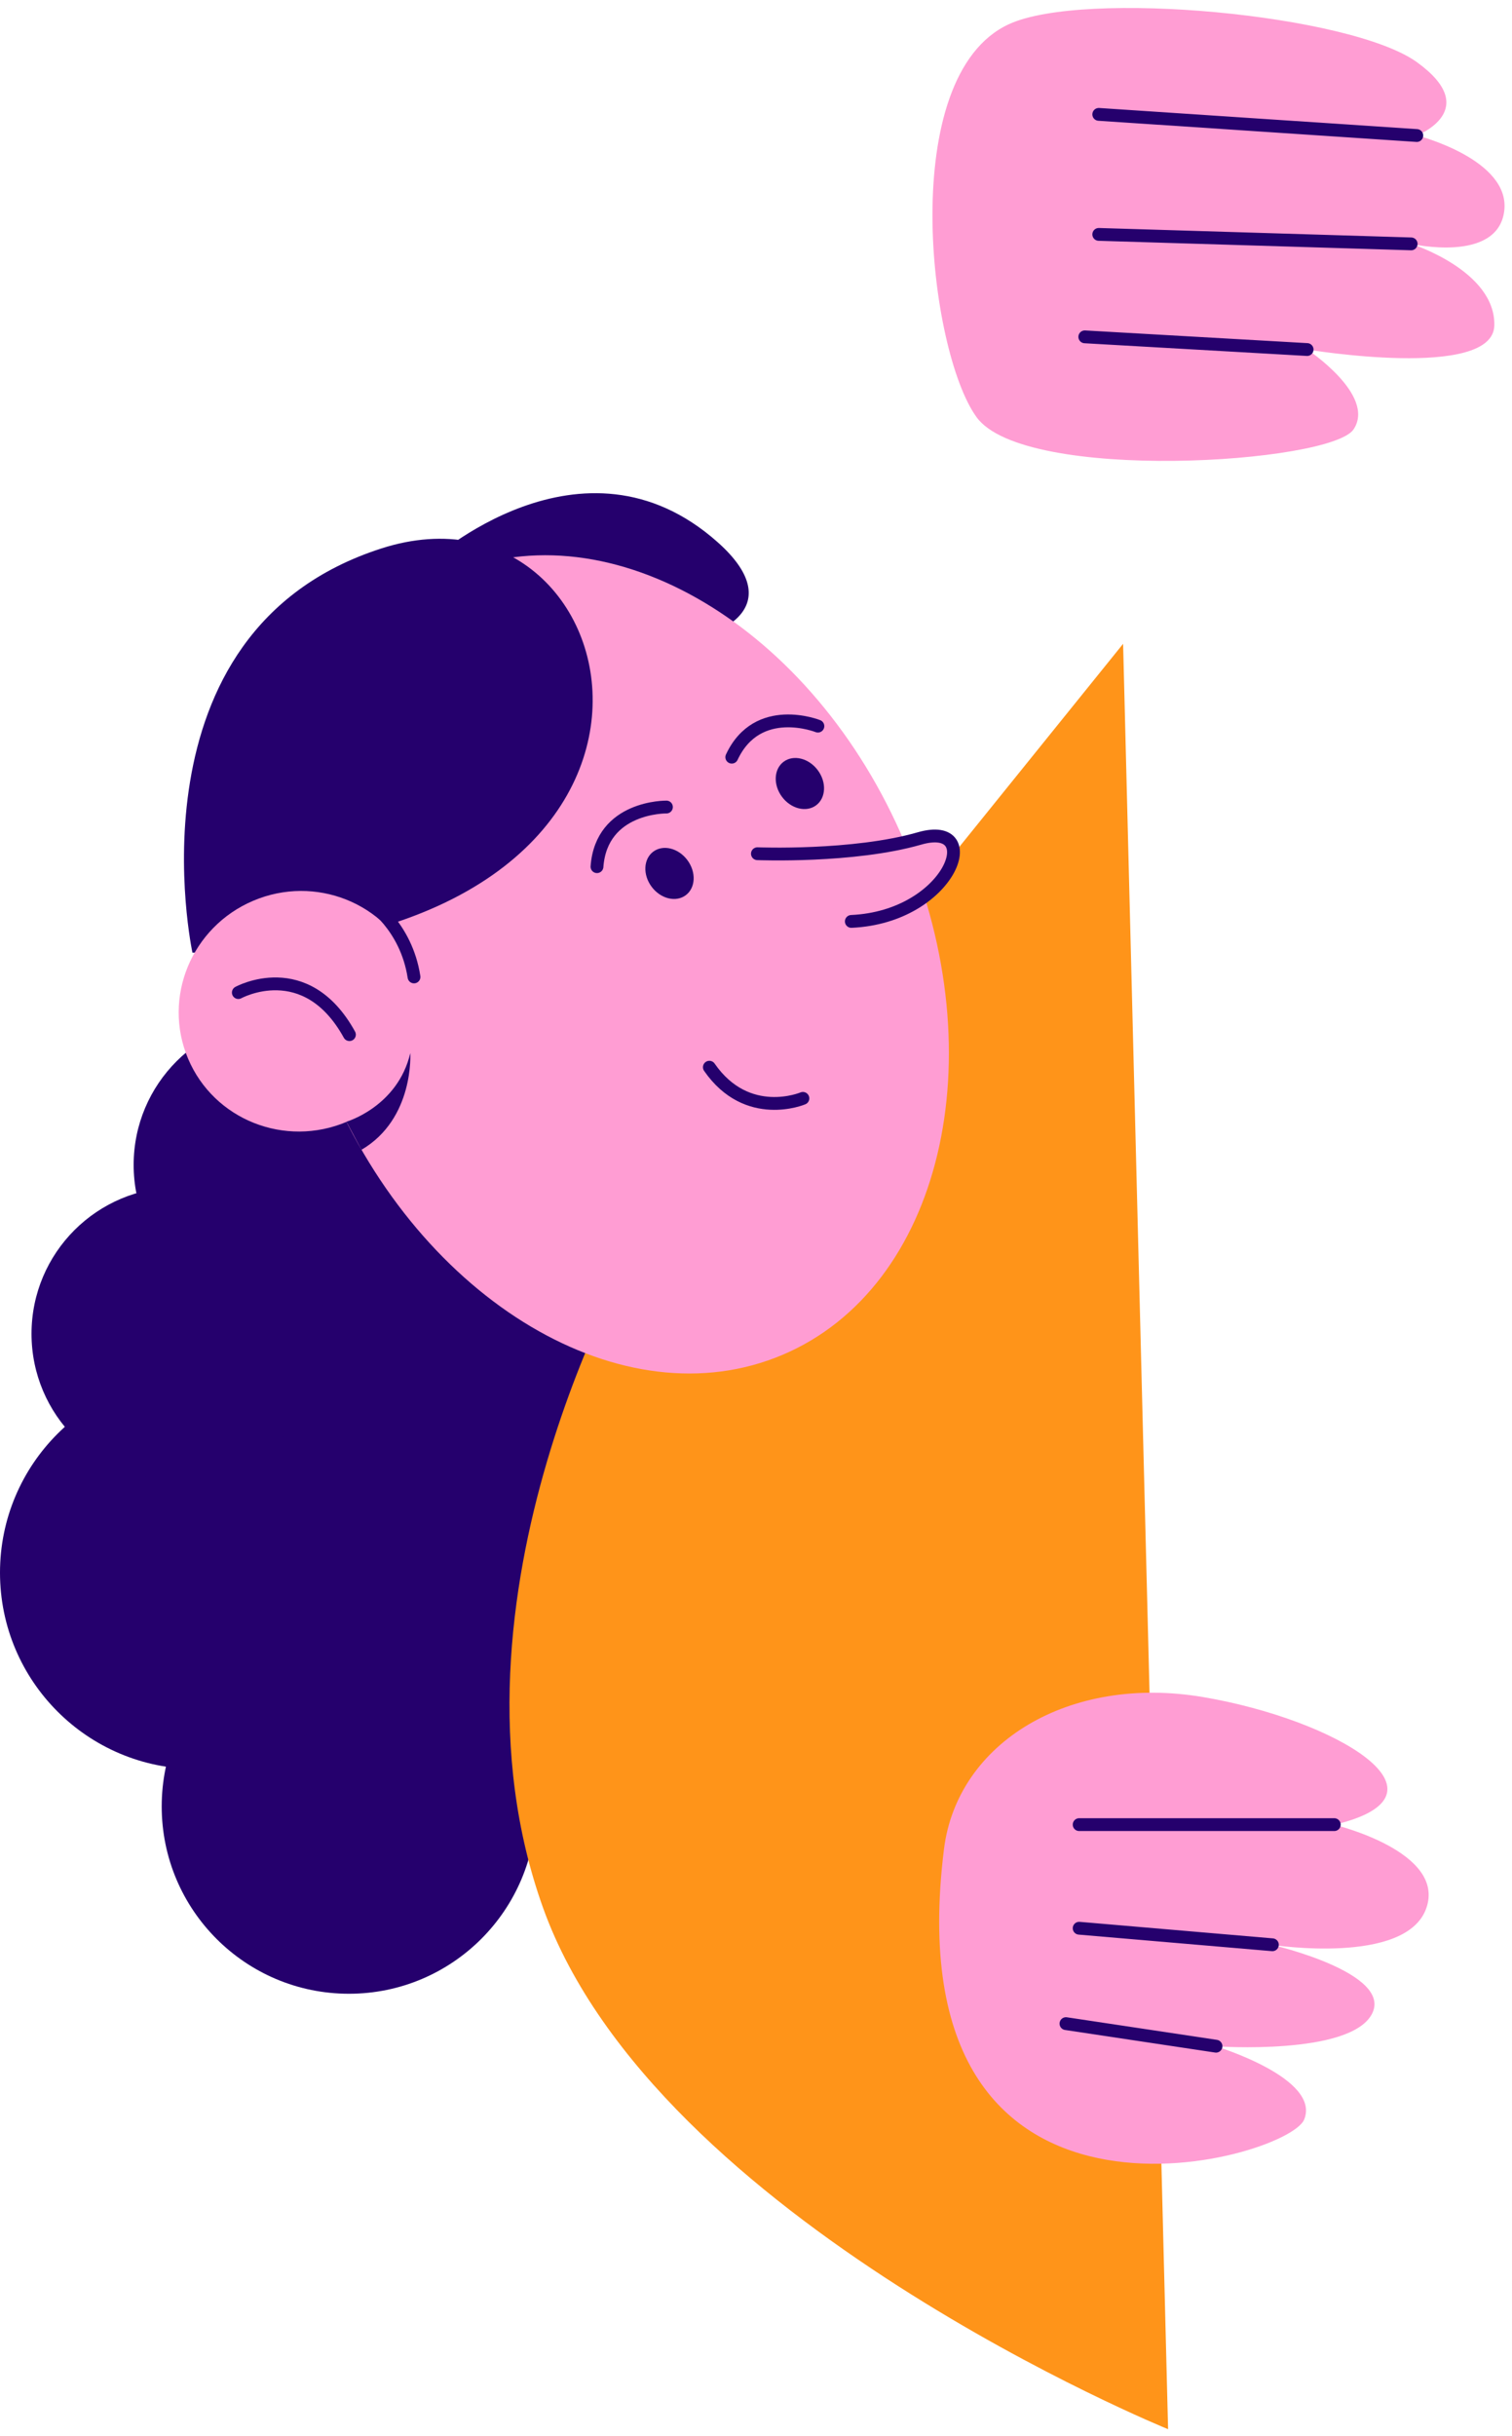 <?xml version="1.0" encoding="UTF-8"?> <svg xmlns="http://www.w3.org/2000/svg" width="118" height="190" viewBox="0 0 118 190" fill="none"> <g clip-path="url(#clip0_114_4)"> <path d="M27.23 155.49C19.161 155.49 12.62 148.948 12.62 140.88C12.62 132.811 19.161 126.27 27.23 126.27C35.299 126.27 41.84 132.811 41.84 140.88C41.84 148.948 35.299 155.49 27.23 155.49Z" fill="#25006D"></path> <path d="M34.77 140.799C28.457 140.799 23.34 135.682 23.34 129.369C23.34 123.057 28.457 117.939 34.77 117.939C41.083 117.939 46.2 123.057 46.2 129.369C46.2 135.682 41.083 140.799 34.77 140.799Z" fill="#25006D"></path> <path d="M36.78 120.94C27.231 120.94 19.49 113.199 19.49 103.65C19.49 94.101 27.231 86.36 36.78 86.36C46.329 86.36 54.07 94.101 54.07 103.65C54.07 113.199 46.329 120.94 36.78 120.94Z" fill="#25006D"></path> <path d="M15.31 137.96C6.855 137.96 0 131.105 0 122.65C0 114.194 6.855 107.34 15.31 107.34C23.765 107.34 30.62 114.194 30.62 122.65C30.62 131.105 23.765 137.96 15.31 137.96Z" fill="#25006D"></path> <path d="M21.86 102.28C15.547 102.28 10.43 97.162 10.43 90.85C10.43 84.537 15.547 79.42 21.86 79.42C28.173 79.42 33.29 84.537 33.29 90.85C33.29 97.162 28.173 102.28 21.86 102.28Z" fill="#25006D"></path> <path d="M13.89 115.45C7.577 115.45 2.46 110.332 2.46 104.02C2.46 97.707 7.577 92.59 13.89 92.59C20.203 92.59 25.32 97.707 25.32 104.02C25.32 110.332 20.203 115.45 13.89 115.45Z" fill="#25006D"></path> <path d="M49.56 97.4C49.56 97.4 33.62 124.48 42.4 148.84C51.18 173.19 91.16 189.45 91.16 189.45L87.65 50.21L49.56 97.4Z" fill="#FF9419"></path> <path d="M33.52 43.8C33.52 43.8 45.43 32.88 56 42.28C66.58 51.67 39.59 53.95 33.52 43.8Z" fill="#25006D"></path> <path d="M25.745 84.703C18.628 67.883 22.901 49.999 35.291 44.756C47.68 39.513 63.494 48.897 70.611 65.717C77.729 82.536 73.455 100.421 61.066 105.664C48.676 110.907 32.863 101.522 25.745 84.703Z" fill="#FF9DD3"></path> <path d="M15.02 74.3C15.02 74.3 9.6 49.25 29.77 42.77C49.94 36.29 58.31 73.8 15.02 74.3Z" fill="#25006D"></path> <path d="M14.678 82.564C12.663 77.803 14.943 72.289 19.769 70.246C24.596 68.204 30.142 70.407 32.156 75.168C34.171 79.928 31.891 85.443 27.065 87.485C22.238 89.528 16.692 87.325 14.678 82.564Z" fill="#FF9DD3"></path> <path d="M61.032 62.148C60.33 61.211 60.385 59.984 61.154 59.408C61.923 58.832 63.116 59.125 63.818 60.062C64.52 60.999 64.465 62.226 63.696 62.802C62.926 63.378 61.734 63.085 61.032 62.148Z" fill="#25006D"></path> <path d="M50.857 69.161C50.155 68.224 50.21 66.997 50.979 66.421C51.748 65.845 52.941 66.138 53.642 67.075C54.344 68.013 54.29 69.239 53.52 69.815C52.751 70.391 51.559 70.099 50.857 69.161Z" fill="#25006D"></path> <path d="M62.66 85.66C62.66 85.66 58.32 87.501 55.36 83.231" stroke="#25006D" stroke-miterlimit="10" stroke-linecap="round" stroke-linejoin="round"></path> <path d="M18.6 77.41C18.6 77.41 23.86 74.51 27.27 80.69" stroke="#25006D" stroke-miterlimit="10" stroke-linecap="round" stroke-linejoin="round"></path> <path d="M63.83 56.63C63.83 56.63 59.12 54.75 57.11 59.05" stroke="#25006D" stroke-miterlimit="10" stroke-linecap="round" stroke-linejoin="round"></path> <path d="M52.01 62.94C52.01 62.94 46.94 62.86 46.59 67.59" stroke="#25006D" stroke-miterlimit="10" stroke-linecap="round" stroke-linejoin="round"></path> <path d="M59.11 66.58C59.11 66.58 66.58 66.88 71.76 65.39C76.94 63.9 74.2 71.51 66.44 71.86" fill="#FF9DD3"></path> <path d="M59.11 66.58C59.11 66.58 66.58 66.88 71.76 65.39C76.94 63.9 74.2 71.51 66.44 71.86" stroke="#25006D" stroke-miterlimit="10" stroke-linecap="round" stroke-linejoin="round"></path> <path d="M27.04 87.48C27.04 87.48 31.04 86.31 32.02 82.13C32.02 82.13 32.34 87.25 28.21 89.67L27.04 87.48Z" fill="#25006D"></path> <path d="M28.83 70.35C28.83 70.35 31.69 72.18 32.31 76.19" stroke="#25006D" stroke-miterlimit="10" stroke-linecap="round" stroke-linejoin="round"></path> <path d="M78.73 1.89C84.59 -0.82 105.41 1.12 110.58 4.85C115.75 8.58 110.58 10.56 110.58 10.56C110.58 10.56 117.94 12.43 117.39 16.49C116.84 20.55 110.14 19.02 110.14 19.02C110.14 19.02 116.73 21.11 116.62 25.39C116.51 29.67 102.02 27.26 102.02 27.26C102.02 27.26 107.4 30.81 105.64 33.48C103.88 36.15 79.94 37.69 76.21 32.53C72.47 27.37 69.94 5.95 78.73 1.89Z" fill="#FF9DD3"></path> <path d="M73.67 144.21C74.71 135.87 83.48 130.59 93.88 132.35C104.28 134.11 114.09 139.96 104.13 142.31C104.13 142.31 112.91 144.41 111.3 148.85C109.69 153.29 99.29 151.68 99.29 151.68C99.29 151.68 108.81 153.88 107.05 157.1C105.29 160.32 94.9 159.59 94.9 159.59C94.9 159.59 103.1 162.08 101.78 165.3C100.47 168.51 69.57 177.15 73.67 144.21Z" fill="#FF9DD3"></path> <path d="M110.57 10.57L85.75 8.92" stroke="#25006D" stroke-miterlimit="10" stroke-linecap="round" stroke-linejoin="round"></path> <path d="M110.13 19.02L85.75 18.28" stroke="#25006D" stroke-miterlimit="10" stroke-linecap="round" stroke-linejoin="round"></path> <path d="M102.01 27.26L84.66 26.27" stroke="#25006D" stroke-miterlimit="10" stroke-linecap="round" stroke-linejoin="round"></path> <path d="M104.13 142.3H84.22" stroke="#25006D" stroke-miterlimit="10" stroke-linecap="round" stroke-linejoin="round"></path> <path d="M99.3 151.67L84.22 150.38" stroke="#25006D" stroke-miterlimit="10" stroke-linecap="round" stroke-linejoin="round"></path> <path d="M94.9 159.58L83.19 157.82" stroke="#25006D" stroke-miterlimit="10" stroke-linecap="round" stroke-linejoin="round"></path> </g> <defs> <clipPath id="clip0_114_4"> <rect width="118" height="190" fill="white"></rect> </clipPath> </defs> </svg> 